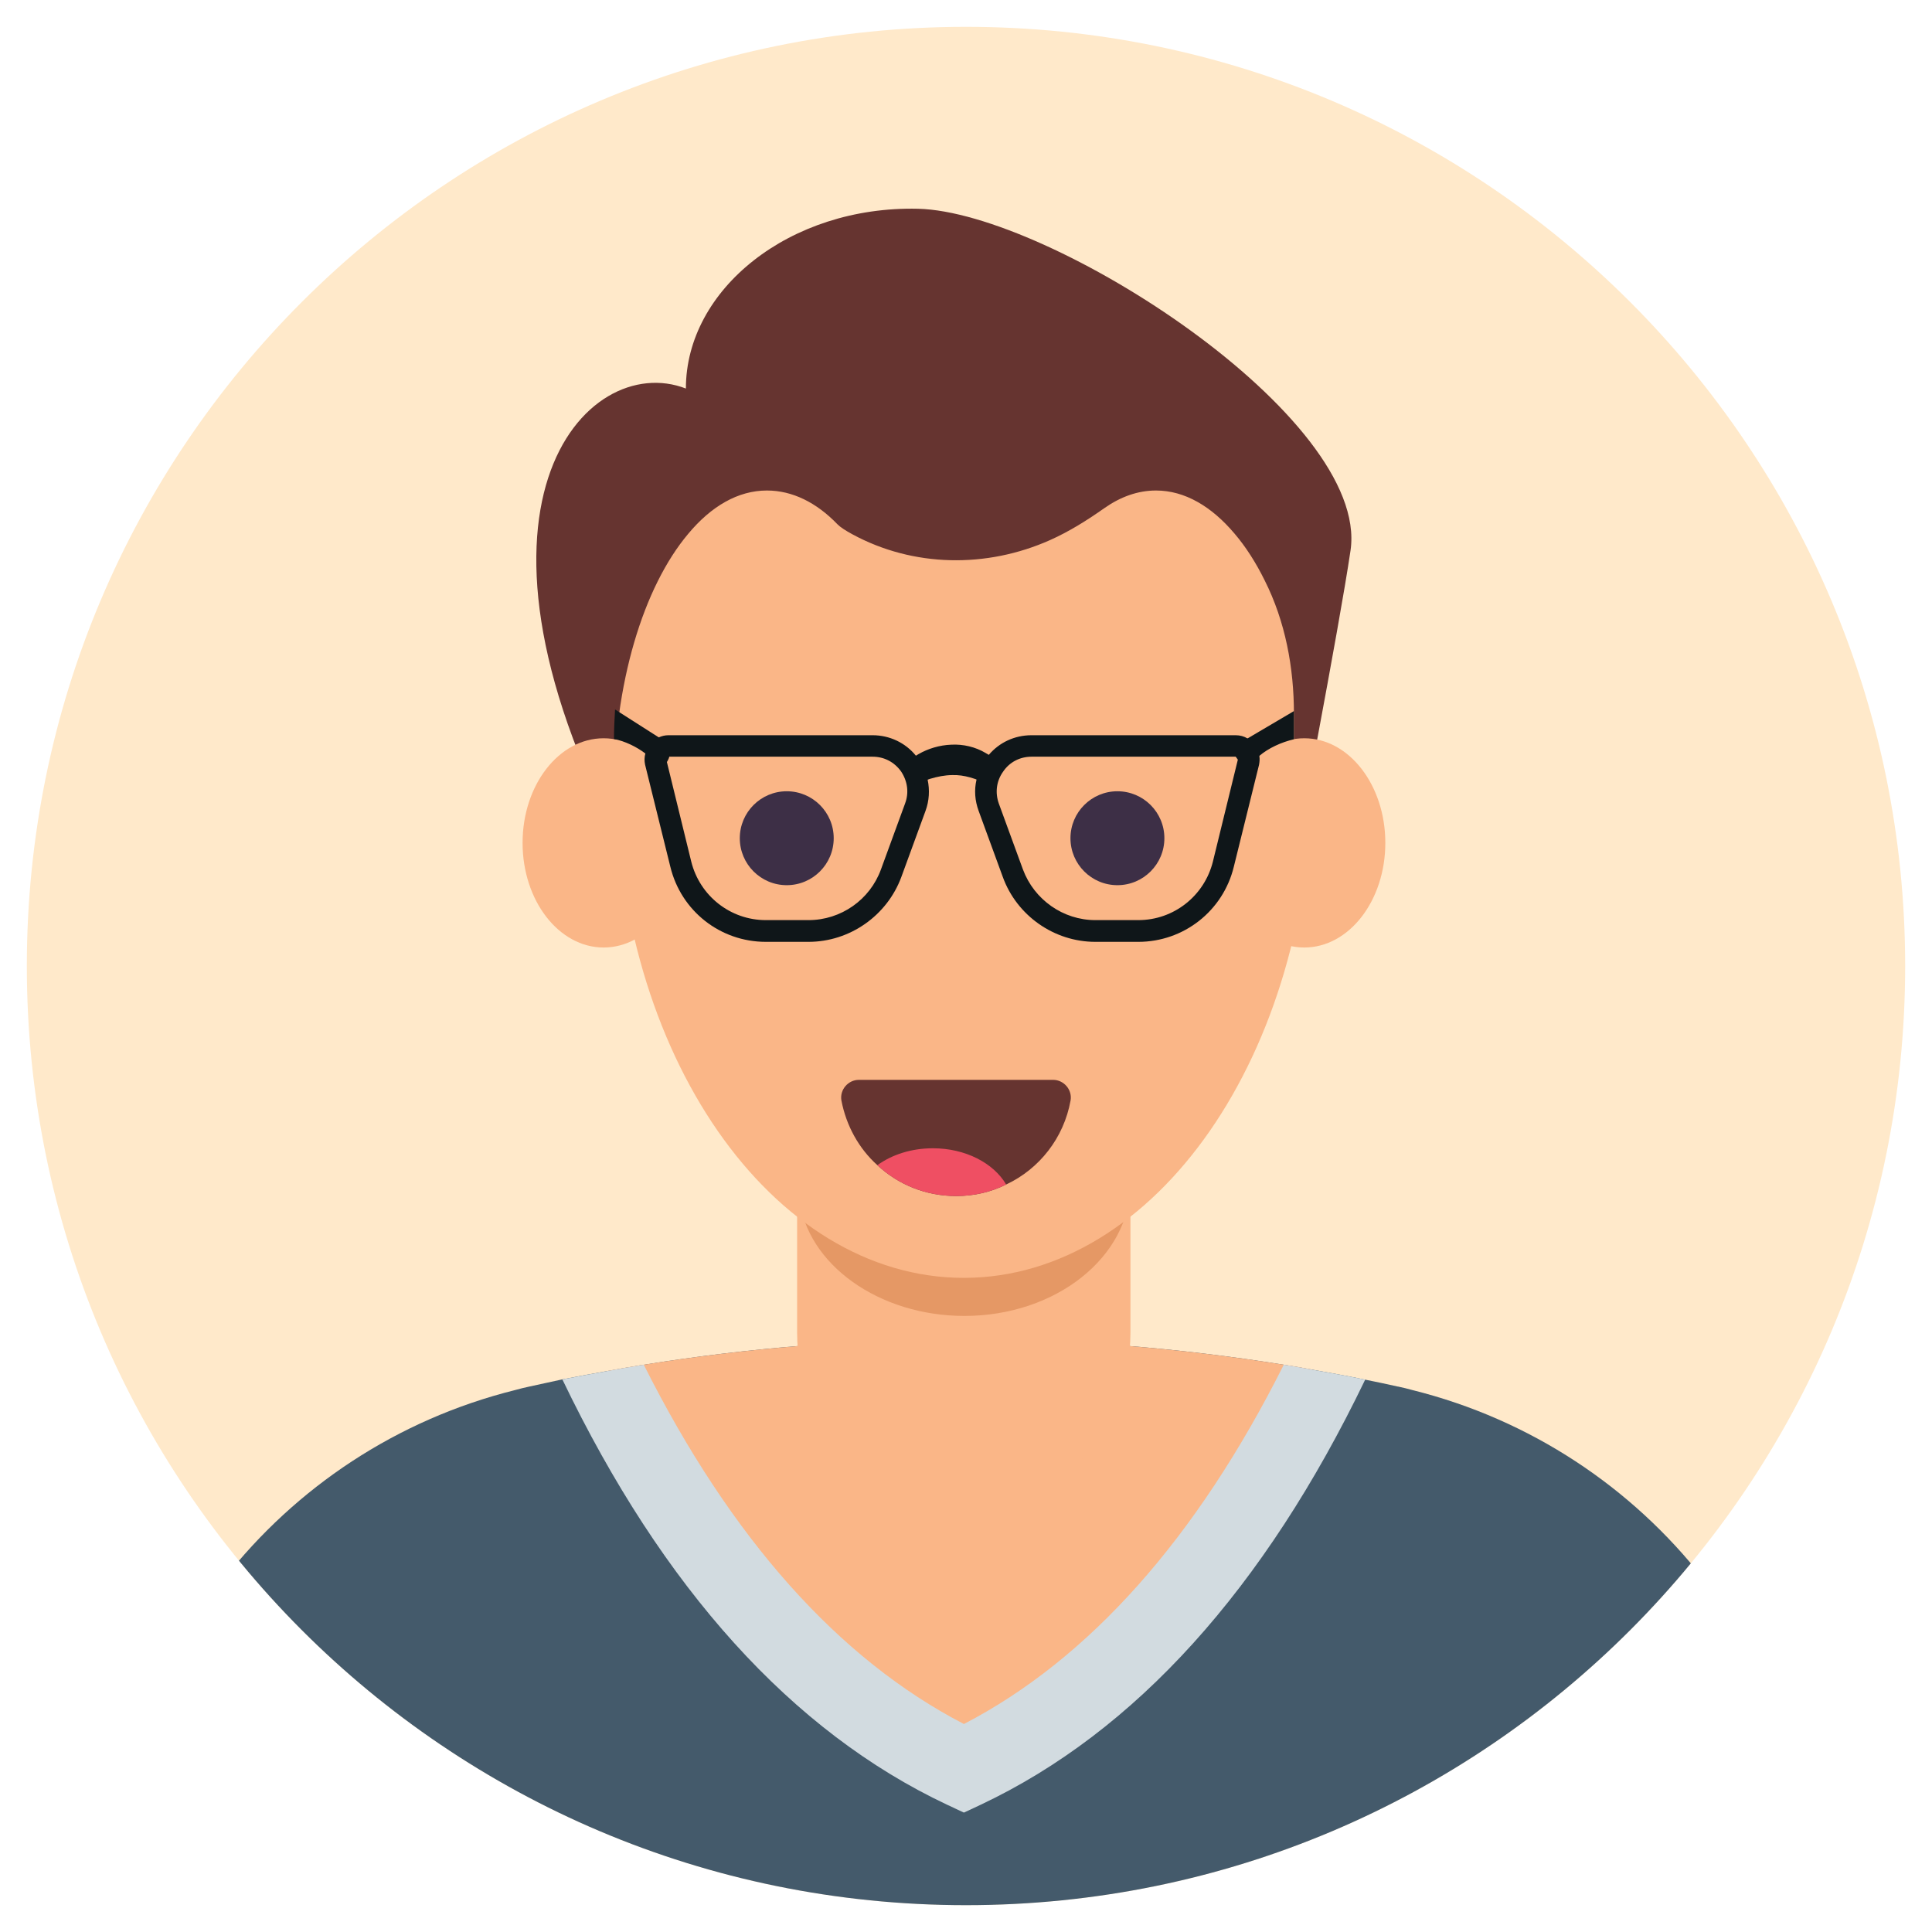<svg xmlns="http://www.w3.org/2000/svg" xmlns:xlink="http://www.w3.org/1999/xlink" enable-background="new 0 0 72 72" viewBox="0 0 72 72" id="teacher"><path fill="#FFE9CA" d="M71,36c0,19.299-15.627,35-35,35C16.624,71,1,55.295,1,36C1,16.67,16.67,1,36,1
		C55.33,1,71,16.67,71,36z"></path><defs><path id="a" d="M71,36c0,19.299-15.627,35-35,35C16.624,71,1,55.295,1,36C1,16.67,16.67,1,36,1
				C55.33,1,71,16.67,71,36z"></path></defs><clipPath id="b"><use overflow="visible" xlink:href="#a"></use></clipPath><g clip-path="url(#b)"><path fill="#FAB687" d="M32.105,16.559c0,0-11.036,2.5-11.268,2.562s1.155,12.188,1.155,12.188l13.755-6.013
					L32.105,16.559z"></path><path fill="#445A6B" d="M67.716,71.11H4.118c0-9.163,6.248-17.107,15.084-19.308
					c0.169-0.05,0.347-0.089,0.526-0.129c0.407-0.089,0.813-0.178,1.23-0.268
					c0.555-0.109,1.101-0.208,1.656-0.307c0.416-0.079,0.833-0.149,1.25-0.218
					c0.04-0.01,0.089-0.01,0.129-0.02c3.957-0.635,7.934-0.952,11.92-0.952c3.997,0,7.973,0.317,11.93,0.952
					c0.04,0.01,0.089,0.01,0.129,0.02c0.307,0.05,0.605,0.099,0.912,0.159
					c0.664,0.119,1.329,0.238,1.993,0.377c0.407,0.079,0.813,0.169,1.22,0.258h0.01
					c0.178,0.04,0.357,0.079,0.526,0.129C61.468,54.003,67.716,61.947,67.716,71.11z"></path><path fill="#FAB687" d="M47.971,50.879c-3.997-0.645-8.023-0.972-12.059-0.972c-4.026,0-8.053,0.327-12.049,0.972
					c-0.416,0.07-0.833,0.139-1.25,0.218c1.874,3.61,4.354,6.922,6.863,10.026
					c0.228,0.283,0.457,0.553,0.686,0.83c1.243,0.519,2.354,1.348,3.366,2.226
					c0.536,0.465,1.035,0.971,1.553,1.457c0.254,0.238,0.518,0.462,0.774,0.696
					c-0.455-0.417-0.255-0.209,0.066,0.009c1.927-1.396,3.787-2.904,5.635-4.494
					c3.521-3.035,6.357-6.287,7.329-10.81C48.576,50.978,48.279,50.929,47.971,50.879z"></path><path fill="#D2DBE0" d="M50.877,51.415c-3.759,7.805-8.568,13.12-14.32,15.838l-0.635,0.297l-0.635-0.297
						c-5.762-2.717-10.582-8.043-14.33-15.847c0.555-0.109,1.101-0.208,1.656-0.307
						c0.416-0.079,0.833-0.149,1.25-0.218c0.04-0.01,0.089-0.01,0.129-0.02
						c3.253,6.476,7.259,10.968,11.93,13.388c4.661-2.42,8.668-6.912,11.92-13.388
						c0.04,0.01,0.089,0.01,0.129,0.02c0.307,0.05,0.605,0.099,0.912,0.159
						C49.548,51.157,50.212,51.276,50.877,51.415z"></path><path fill="#FAB687" d="M42.128,40.718v8.94c0,3.649-2.697,6.606-6.026,6.606h-0.37
					c-3.329,0-6.026-2.957-6.026-6.606v-8.94H42.128z"></path><path fill="#E59865" d="M35.941,49.041L35.941,49.041c-3.174,0-5.885-1.91-6.164-4.43
					c-0.047-0.425-0.071-0.854-0.071-1.286c0-0.429,0.024-0.855,0.07-1.276c0.277-2.521,2.989-4.431,6.164-4.431
					h0.001c3.417,0,6.187,2.208,6.187,4.931v1.561C42.128,46.833,39.358,49.041,35.941,49.041z"></path><path fill="#FAB687" d="M35.917,10.246c-22.811,12.313-12.966,8.367-12.966,18.688
					c0,10.321,5.805,18.688,12.966,18.688c7.161,0,12.966-8.367,12.966-18.688
					C48.884,18.613,42.219,6.845,35.917,10.246z"></path><path fill="#663430" d="M50.331,20.51c-0.43,2.92-2.11,11.62-2.11,11.62V26.6c0-1.72-0.32-3.44-1.09-4.97
					c-0.33-0.67-0.71-1.26-1.12-1.74c-0.86-1.02-1.86-1.61-2.93-1.61c-0.676,0-1.321,0.233-1.922,0.655
					c-0.643,0.453-1.311,0.874-2.03,1.194l0,0c-2.36,1.052-5.093,1.015-7.364-0.218
					c-0.256-0.139-0.452-0.266-0.554-0.371c-0.78-0.81-1.68-1.26-2.63-1.26c-1.08,0-2.08,0.59-2.93,1.61
					c-1.67,1.98-2.78,5.58-2.78,9.7c0,1.03,0.06,0.37,0.2,1.31c0.13,0.41,0.26,0.83,0.41,1.23
					c-7.2-13.22-1.63-19.09,2.08-17.65c0-3.7,3.87-6.81,8.65-6.7C39.131,7.9,51.051,15.55,50.331,20.51z"></path><circle cx="29.32" cy="31.238" r="1.75" fill="#3D2F46"></circle><circle cx="41.643" cy="31.238" r="1.75" fill="#3D2F46"></circle><ellipse cx="48.607" cy="31.412" fill="#FAB687" rx="3.02" ry="3.899"></ellipse><ellipse cx="22.495" cy="31.412" fill="#FAB687" rx="3.02" ry="3.899"></ellipse><g><path fill="#0F1619" d="M34.571 29.06c-.05-.27-.17-.53-.33-.77-.03-.04-.06-.08-.1-.12l-.01-.01c-.39-.48-.98-.76-1.61-.76h-7.61c-.13 0-.25.03-.36.08-.13.05-.25.14-.34.26-.08.1-.14.22-.16.34-.04.14-.04.28-.01.42l.94 3.8c.4 1.65 1.86 2.8 3.56 2.8h1.59c1.54 0 2.93-.98 3.46-2.42l.9-2.46C34.631 29.84 34.651 29.44 34.571 29.06zM33.731 29.94l-.9 2.46c-.41 1.13-1.49 1.89-2.7 1.89h-1.59c-1.32 0-2.46-.9-2.78-2.18l-.91-3.72-.02-.08.08-.11h7.61c.43 0 .81.2 1.06.55C33.821 29.11 33.881 29.54 33.731 29.94zM46.751 27.74c-.07-.09-.16-.17-.26-.22-.13-.08-.28-.12-.44-.12h-7.61c-.63 0-1.2.27-1.59.73l-.01.01c-.04.05-.08.1-.12.15-.17.23-.28.48-.33.76v.01c-.09.38-.06.78.08 1.16l.9 2.46c.52 1.44 1.91 2.42 3.45 2.42h1.6c1.69 0 3.16-1.15 3.56-2.8l.94-3.8c.02-.11.03-.22.01-.33C46.911 28.02 46.851 27.87 46.751 27.74zM45.201 32.11c-.32 1.28-1.46 2.18-2.78 2.18h-1.6c-1.2 0-2.28-.76-2.7-1.89l-.9-2.46c-.14-.4-.09-.83.16-1.18.24-.36.63-.56 1.06-.56h7.61l.08.11L45.201 32.11z"></path><path fill="#0F1619" d="M36.726 28.059c-.371-.222-.831-.331-1.273-.307-.443.017-.867.147-1.225.353-.159.091-.3.197-.435.31.142.255.235.536.293.826.188-.08.379-.155.559-.212.291-.088.571-.142.841-.144.448-.016.872.129 1.357.35.052-.306.153-.601.297-.872C37.018 28.247 36.883 28.141 36.726 28.059zM48.221 26.5v1.05c-.47.11-.95.33-1.29.62-.14.13-.28.27-.4.42-.15-.05-.27-.15-.34-.3-.12-.26-.02-.57.22-.72l.08-.05L48.221 26.5zM24.941 28.2c-.01.06-.04.11-.07.17 0 .01-.01.02-.02.02-.07.1-.17.17-.28.2-.16-.19-.33-.36-.52-.51-.33-.25-.76-.46-1.17-.54 0-.37.02-.74.04-1.1l1.63 1.04.14.09C24.911 27.71 25.001 27.96 24.941 28.2z"></path></g><path fill="#663430" d="M39.897,41.013c-0.25,1.39-1.16,2.55-2.4,3.13c-0.56,0.28-1.19,0.43-1.86,0.43
					c-1.14,0-2.17-0.43-2.94-1.15c-0.69-0.62-1.16-1.47-1.34-2.41c-0.07-0.4,0.25-0.77,0.65-0.77h7.24
					C39.647,40.243,39.967,40.613,39.897,41.013z"></path><path fill="#EF4F63" d="M37.497,44.143c-0.56,0.28-1.19,0.43-1.86,0.43c-1.14,0-2.17-0.43-2.94-1.15
				c0.54-0.39,1.26-0.63,2.07-0.63C35.977,42.793,37.027,43.343,37.497,44.143z"></path></g></svg>